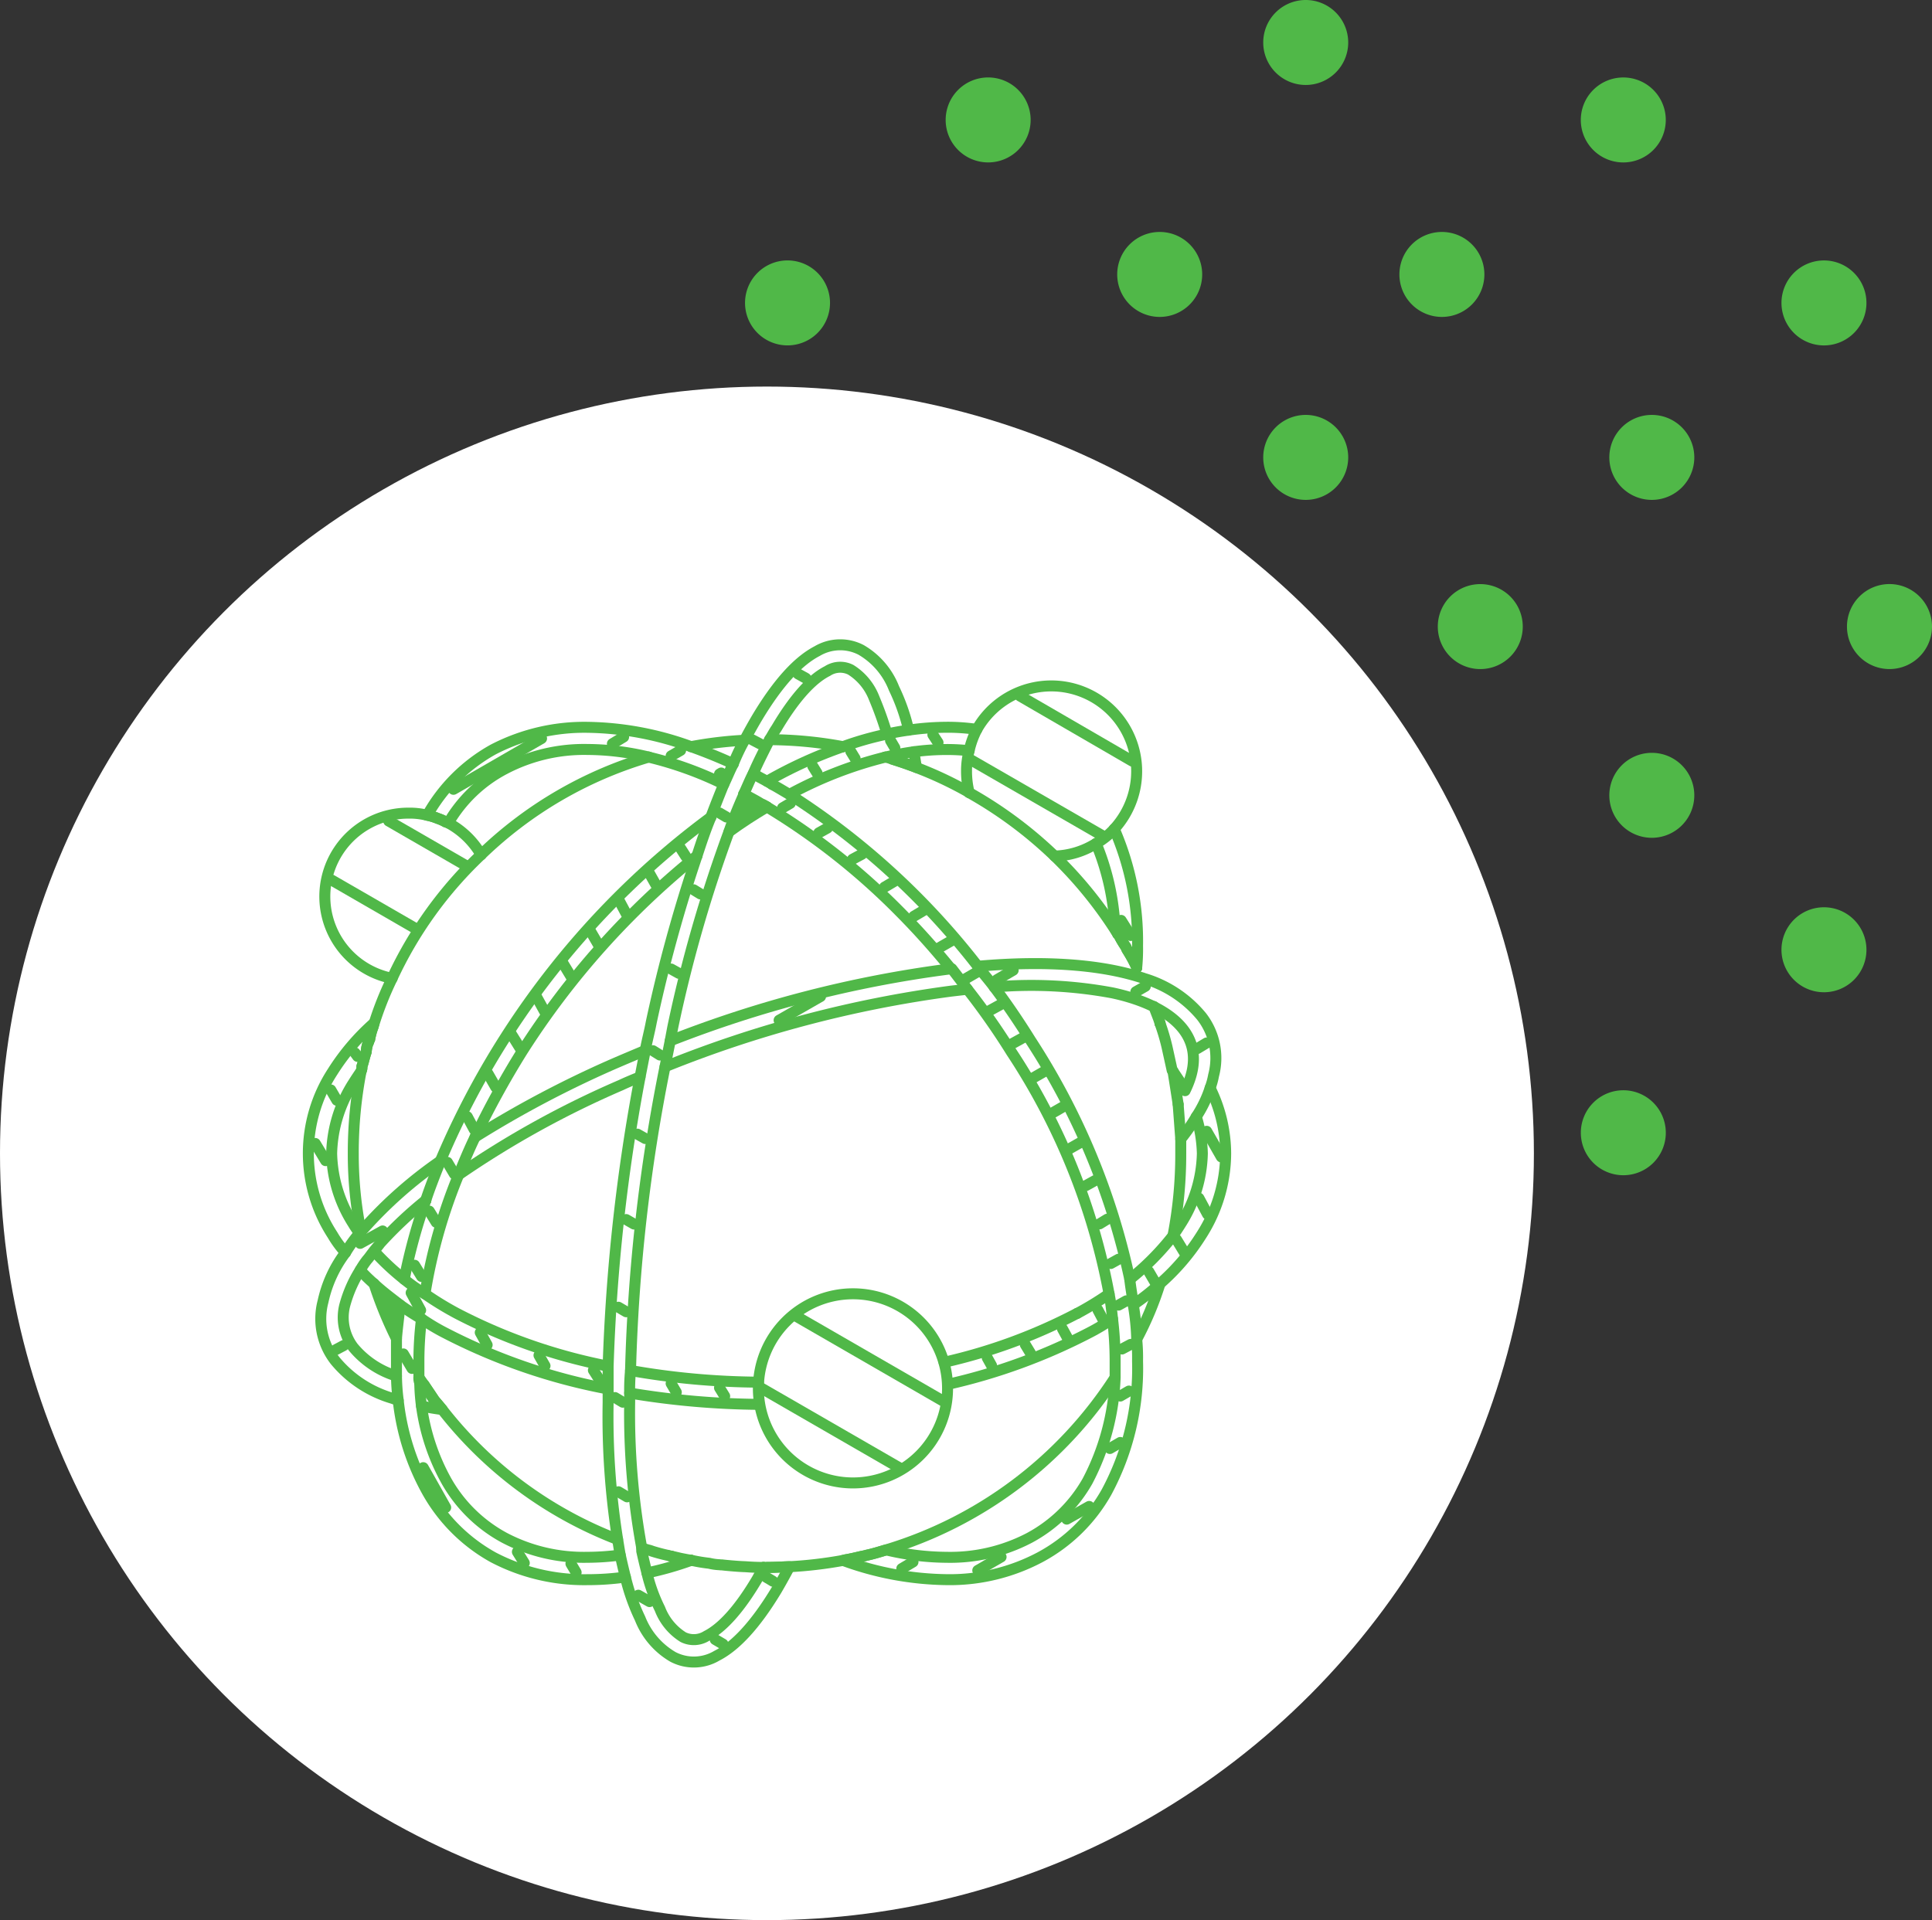 <svg id="Global-Leaders" xmlns="http://www.w3.org/2000/svg" xmlns:xlink="http://www.w3.org/1999/xlink" width="193.566" height="192.417" viewBox="0 0 193.566 192.417">
  <rect x="0" y="0" width="193.566" height="192.417" fill="#333333" stroke="none"/>
  <defs>
    <clipPath id="clip-path">
      <rect id="Rectangle_1162" data-name="Rectangle 1162" width="93.238" height="103.273" fill="none" stroke="#50b848" stroke-width="1.1"/>
    </clipPath>
  </defs>
  <g id="Group_3896" data-name="Group 3896">
    <circle id="Ellipse_20" data-name="Ellipse 20" cx="76.84" cy="76.84" r="76.84" transform="translate(0 38.738)" fill="#fff"/>
    <g id="Group_3888" data-name="Group 3888" transform="translate(74.644)">
      <path id="Path_4689" data-name="Path 4689" d="M14.622,7.993a4.257,4.257,0,1,0,6.021,0,4.255,4.255,0,0,0-6.021,0" transform="translate(-13.375 19.352)" fill="#50b848"/>
      <path id="Path_4673" data-name="Path 4673" d="M49.177,16.374a4.259,4.259,0,1,0,0,6.021,4.258,4.258,0,0,0,0-6.021" transform="translate(68.497 43.404)" fill="#50b848"/>
      <path id="Path_4674" data-name="Path 4674" d="M32.56,16.376a4.257,4.257,0,1,0,6.021,0,4.255,4.255,0,0,0-6.021,0" transform="translate(38.094 43.406)" fill="#50b848"/>
      <path id="Path_4676" data-name="Path 4676" d="M36.264,29.485a4.257,4.257,0,1,0,6.021,0,4.255,4.255,0,0,0-6.021,0" transform="translate(48.721 81.019)" fill="#50b848"/>
      <path id="Path_4679" data-name="Path 4679" d="M41.459,24.746a4.257,4.257,0,1,0,6.021,0,4.255,4.255,0,0,0-6.021,0" transform="translate(63.628 67.421)" fill="#50b848"/>
      <path id="Path_4683" data-name="Path 4683" d="M37,20.746a4.257,4.257,0,1,0,6.021,0,4.255,4.255,0,0,0-6.021,0" transform="translate(50.84 55.944)" fill="#50b848"/>
      <path id="Path_4685" data-name="Path 4685" d="M28.04,1.248a4.257,4.257,0,1,0,6.021,0,4.255,4.255,0,0,0-6.021,0" transform="translate(25.125 0)" fill="#50b848"/>
      <path id="Path_4686" data-name="Path 4686" d="M19.817,3.254a4.257,4.257,0,1,0,6.021,0,4.255,4.255,0,0,0-6.021,0" transform="translate(1.531 5.755)" fill="#50b848"/>
      <path id="Path_4687" data-name="Path 4687" d="M42.284,9.275a4.257,4.257,0,1,0-6.021,0,4.255,4.255,0,0,0,6.021,0" transform="translate(48.719 5.755)" fill="#50b848"/>
      <path id="Path_4688" data-name="Path 4688" d="M47.48,14.014a4.257,4.257,0,1,0-6.021,0,4.255,4.255,0,0,0,6.021,0" transform="translate(63.628 19.352)" fill="#50b848"/>
      <path id="Path_4690" data-name="Path 4690" d="M30.28,13.276a4.257,4.257,0,1,0-6.021,0,4.255,4.255,0,0,0,6.021,0" transform="translate(14.276 17.235)" fill="#50b848"/>
      <path id="Path_4691" data-name="Path 4691" d="M37.587,13.276a4.257,4.257,0,1,0-6.021,0,4.255,4.255,0,0,0,6.021,0" transform="translate(35.242 17.235)" fill="#50b848"/>
      <path id="Path_4692" data-name="Path 4692" d="M37,11.994a4.257,4.257,0,1,0,6.021,0,4.255,4.255,0,0,0-6.021,0" transform="translate(50.84 30.833)" fill="#50b848"/>
      <path id="Path_4694" data-name="Path 4694" d="M28.04,11.994a4.257,4.257,0,1,0,6.021,0,4.255,4.255,0,0,0-6.021,0" transform="translate(25.125 30.833)" fill="#50b848"/>
    </g>
  </g>
  <g id="Group_5029" data-name="Group 5029" transform="translate(30.227 63.948)">
    <g id="Group_4865" data-name="Group 4865" transform="translate(0 0)" clip-path="url(#clip-path)">
      <path id="Path_21885" data-name="Path 21885" d="M32.125,15.185c1.213-.884,2.509-1.731,3.807-2.492" transform="translate(10.686 4.223)" fill="none" stroke="#50b848" stroke-linecap="round" stroke-linejoin="round" stroke-width="1.1"/>
      <path id="Path_21886" data-name="Path 21886" d="M8.484,29.715A8.356,8.356,0,0,1,10.13,13.16a7.1,7.1,0,0,1,1.816.2,5.589,5.589,0,0,1,1.125.337,3.838,3.838,0,0,1,.778.348,1.012,1.012,0,0,1,.261.1A8.378,8.378,0,0,1,17.4,17.333" transform="translate(0.577 4.378)" fill="none" stroke="#50b848" stroke-linecap="round" stroke-linejoin="round" stroke-width="1.1"/>
      <path id="Path_21887" data-name="Path 21887" d="M25.566,68.41c.173.079.433.139.606.2a2.55,2.55,0,0,1,.432.129c.52.165,1.039.3,1.558.416.087,0,.087.016.087.016a.563.563,0,0,0,.26.061" transform="translate(8.504 22.757)" fill="none" stroke="#50b848" stroke-linecap="round" stroke-linejoin="round" stroke-width="1.1"/>
      <path id="Path_21888" data-name="Path 21888" d="M27.774,69.027c.346.077.693.164.953.225.345.06.692.147,1.038.189" transform="translate(9.239 22.962)" fill="none" stroke="#50b848" stroke-linecap="round" stroke-linejoin="round" stroke-width="1.1"/>
      <line id="Line_237" data-name="Line 237" y2="0.019" transform="translate(39.004 92.403)" fill="none" stroke="#50b848" stroke-linecap="round" stroke-linejoin="round" stroke-width="1.1"/>
      <path id="Path_21889" data-name="Path 21889" d="M29.268,69.352c.087,0,.087.017.172.017a16.573,16.573,0,0,0,1.644.268,5.489,5.489,0,0,0,1.039.148,1.99,1.99,0,0,0,.26.016c.345.044.606.06.865.087.433.036.951.079,1.471.095.605.045,1.211.071,1.818.071" transform="translate(9.736 23.07)" fill="none" stroke="#50b848" stroke-linecap="round" stroke-linejoin="round" stroke-width="1.1"/>
      <path id="Path_21890" data-name="Path 21890" d="M34.723,74.628h.345c.692,0,1.385-.043,2.164-.071h.085a42.036,42.036,0,0,0,5.367-.63c.087-.019.172-.044.26-.061.518-.087.952-.191,1.47-.312.173-.043.433-.079.606-.139.692-.147,1.3-.337,1.991-.544A41.554,41.554,0,0,0,69.943,55.6" transform="translate(11.55 18.495)" fill="none" stroke="#50b848" stroke-linecap="round" stroke-linejoin="round" stroke-width="1.1"/>
      <path id="Path_21891" data-name="Path 21891" d="M64.529,28.966a21.509,21.509,0,0,1,.693,2.328c.172.78.345,1.558.52,2.363,0,.043.085.06.085.1.173,1.073.347,2.182.52,3.314" transform="translate(21.465 9.636)" fill="none" stroke="#50b848" stroke-linecap="round" stroke-linejoin="round" stroke-width="1.1"/>
      <path id="Path_21892" data-name="Path 21892" d="M66.023,35.064c.087,1.134.172,2.3.26,3.478V39.98a42.989,42.989,0,0,1-.78,8.248" transform="translate(21.789 11.664)" fill="none" stroke="#50b848" stroke-linecap="round" stroke-linejoin="round" stroke-width="1.1"/>
      <path id="Path_21893" data-name="Path 21893" d="M66.967,29.165v-.044a13.894,13.894,0,0,0-.865-1.608c0-.061-.087-.1-.087-.156-.087-.1-.087-.225-.173-.338a9.5,9.5,0,0,1-.692-1.185c-.088-.027-.088-.043-.088-.069a41.58,41.58,0,0,0-6.317-7.789,42.064,42.064,0,0,0-8.568-6.359" transform="translate(16.691 3.864)" fill="none" stroke="#50b848" stroke-linecap="round" stroke-linejoin="round" stroke-width="1.1"/>
      <path id="Path_21894" data-name="Path 21894" d="M52.273,12.485a37.92,37.92,0,0,0-5.279-2.492c-.26-.121-.606-.225-.866-.329-.518-.189-1.037-.346-1.558-.518a4.224,4.224,0,0,0-.692-.2" transform="translate(14.596 2.976)" fill="none" stroke="#50b848" stroke-linecap="round" stroke-linejoin="round" stroke-width="1.1"/>
      <path id="Path_21895" data-name="Path 21895" d="M4.657,56.551a39.449,39.449,0,0,1-.78-7.884,42.825,42.825,0,0,1,.78-8.229,1,1,0,0,0,.087-.494c.173-.493.259-.985.432-1.463a3.054,3.054,0,0,1,.173-.856c.087-.129.087-.269.173-.4a6.61,6.61,0,0,1,.346-1.271,32.869,32.869,0,0,1,1.9-4.837,40.34,40.34,0,0,1,8.914-12.384A40.637,40.637,0,0,1,33.474,8.945" transform="translate(1.29 2.976)" fill="none" stroke="#50b848" stroke-linecap="round" stroke-linejoin="round" stroke-width="1.1"/>
      <path id="Path_21896" data-name="Path 21896" d="M8.812,55.6c.173.243.346.493.52.736.345.52.693,1.029,1.038,1.55.261.3.52.614.78.925A40.825,40.825,0,0,0,28.716,71.826" transform="translate(2.931 18.495)" fill="none" stroke="#50b848" stroke-linecap="round" stroke-linejoin="round" stroke-width="1.1"/>
      <path id="Path_21897" data-name="Path 21897" d="M8.878,56a1.381,1.381,0,0,0,.26.079c.085.043.085.079.173.121.345.52.692,1.029,1.037,1.55.261.3.521.614.78.925-.78-.1-1.385-.207-2.076-.354" transform="translate(2.953 18.628)" fill="none" stroke="#50b848" stroke-linecap="round" stroke-linejoin="round" stroke-width="1.1"/>
      <path id="Path_21898" data-name="Path 21898" d="M13.034,39.684a106.551,106.551,0,0,1,13.673-7.243c1.125-.492,2.251-.961,3.376-1.435" transform="translate(4.336 10.314)" fill="none" stroke="#50b848" stroke-linecap="round" stroke-linejoin="round" stroke-width="1.1"/>
      <path id="Path_21899" data-name="Path 21899" d="M13.427,39.292v.027a42.815,42.815,0,0,0-7.7,6.8c-.173.113-.173.235-.259.338-.088.035-.088.077-.173.121a14.709,14.709,0,0,0-1.385,1.93,12.421,12.421,0,0,0-2.249,4.88,6.82,6.82,0,0,0,1.21,5.945A11.688,11.688,0,0,0,8.58,63.1c.173.061.433.148.606.208" transform="translate(0.48 13.071)" fill="none" stroke="#50b848" stroke-linecap="round" stroke-linejoin="round" stroke-width="1.1"/>
      <path id="Path_21900" data-name="Path 21900" d="M11.8,42.8a94.722,94.722,0,0,1,16.27-8.991c.606-.287,1.3-.572,1.9-.813" transform="translate(3.925 10.978)" fill="none" stroke="#50b848" stroke-linecap="round" stroke-linejoin="round" stroke-width="1.1"/>
      <path id="Path_21901" data-name="Path 21901" d="M11.394,42.272A40.452,40.452,0,0,0,6.809,46.59c-.173.252-.433.52-.606.772-.259.285-.432.589-.692.874a8.26,8.26,0,0,0-.693,1.037A12.787,12.787,0,0,0,3.26,52.848,4.937,4.937,0,0,0,4.125,57a9.074,9.074,0,0,0,4.328,2.881" transform="translate(1.04 14.062)" fill="none" stroke="#50b848" stroke-linecap="round" stroke-linejoin="round" stroke-width="1.1"/>
      <path id="Path_21902" data-name="Path 21902" d="M27.32,34.164a117.991,117.991,0,0,1,28.645-7.572c.518-.061,1.125-.129,1.643-.191" transform="translate(9.088 8.783)" fill="none" stroke="#50b848" stroke-linecap="round" stroke-linejoin="round" stroke-width="1.1"/>
      <path id="Path_21903" data-name="Path 21903" d="M55.836,24.863c-.088.017-.173.017-.26.035a117.715,117.715,0,0,0-27.867,7.183" transform="translate(9.217 8.271)" fill="none" stroke="#50b848" stroke-linecap="round" stroke-linejoin="round" stroke-width="1.1"/>
      <path id="Path_21904" data-name="Path 21904" d="M50.828,24.741c6.923-.614,12.462-.147,16.442,1.151.087.016.173.061.26.085a11.837,11.837,0,0,1,5.712,3.783,6.775,6.775,0,0,1,1.211,5.928,7.271,7.271,0,0,1-.346,1.254,11.879,11.879,0,0,1-1.385,2.873,18.577,18.577,0,0,1-1.558,2.249" transform="translate(16.907 8.141)" fill="none" stroke="#50b848" stroke-linecap="round" stroke-linejoin="round" stroke-width="1.1"/>
      <path id="Path_21905" data-name="Path 21905" d="M71.187,36.658c2.964-6.006-2.507-8.79-7.3-9.806a44.477,44.477,0,0,0-11.83-.588" transform="translate(17.318 8.693)" fill="none" stroke="#50b848" stroke-linecap="round" stroke-linejoin="round" stroke-width="1.1"/>
      <path id="Path_21906" data-name="Path 21906" d="M46.562,8.543c.085.51.173,1.03.26,1.583-.26-.12-.606-.225-.866-.328-.518-.191-1.038-.346-1.558-.518V8.933" transform="translate(14.769 2.842)" fill="none" stroke="#50b848" stroke-linecap="round" stroke-linejoin="round" stroke-width="1.1"/>
      <path id="Path_21907" data-name="Path 21907" d="M54.11,6.913A20.373,20.373,0,0,0,51.082,6.7a27.9,27.9,0,0,0-3.807.287c-.693.1-1.471.225-2.164.4A31.329,31.329,0,0,0,40.7,8.644" transform="translate(13.537 2.231)" fill="none" stroke="#50b848" stroke-linecap="round" stroke-linejoin="round" stroke-width="1.1"/>
      <path id="Path_21908" data-name="Path 21908" d="M61.088,14.349a28.174,28.174,0,0,1,2.336,11.726,18.566,18.566,0,0,1-.087,2.18" transform="translate(20.32 4.774)" fill="none" stroke="#50b848" stroke-linecap="round" stroke-linejoin="round" stroke-width="1.1"/>
      <path id="Path_21909" data-name="Path 21909" d="M30.057,77.416a27.779,27.779,0,0,1-3.807.26,19.637,19.637,0,0,1-9.434-2.24A17.027,17.027,0,0,1,10.24,68.91,24.092,24.092,0,0,1,7.3,59.7a21.662,21.662,0,0,1-.175-2.432V53.522c.087-1.125.26-2.259.348-3.392" transform="translate(2.37 16.676)" fill="none" stroke="#50b848" stroke-linecap="round" stroke-linejoin="round" stroke-width="1.1"/>
      <path id="Path_21910" data-name="Path 21910" d="M9.331,51.837c.433-1.315.953-2.613,1.473-3.929v-.025A83,83,0,0,1,37.889,13.466" transform="translate(3.104 4.48)" fill="none" stroke="#50b848" stroke-linecap="round" stroke-linejoin="round" stroke-width="1.1"/>
      <path id="Path_21911" data-name="Path 21911" d="M52.273,8.495a20.671,20.671,0,0,0-2.25-.12,24.8,24.8,0,0,0-3.289.224c-.692.105-1.471.227-2.164.39-.259.043-.432.088-.692.147" transform="translate(14.596 2.786)" fill="none" stroke="#50b848" stroke-linecap="round" stroke-linejoin="round" stroke-width="1.1"/>
      <path id="Path_21912" data-name="Path 21912" d="M59.725,15.439a25.1,25.1,0,0,1,1.9,8.586c.088.164.173.3.26.468,0,.027,0,.041.087.069a9.708,9.708,0,0,0,.693,1.185c.085.112.085.233.173.337,0,.06.085.1.085.156a14.02,14.02,0,0,1,.866,1.608v.045" transform="translate(19.867 5.136)" fill="none" stroke="#50b848" stroke-linecap="round" stroke-linejoin="round" stroke-width="1.1"/>
      <path id="Path_21913" data-name="Path 21913" d="M28.976,73.39a25.6,25.6,0,0,1-3.289.225,17.085,17.085,0,0,1-8.308-1.956,14.659,14.659,0,0,1-5.8-5.676,21.267,21.267,0,0,1-2.509-7.529,19.873,19.873,0,0,1-.173-2.32,1.18,1.18,0,0,1-.087-.536" transform="translate(2.931 18.495)" fill="none" stroke="#50b848" stroke-linecap="round" stroke-linejoin="round" stroke-width="1.1"/>
      <path id="Path_21914" data-name="Path 21914" d="M8.812,57.041V55.423a35.482,35.482,0,0,1,.261-4.242" transform="translate(2.931 17.025)" fill="none" stroke="#50b848" stroke-linecap="round" stroke-linejoin="round" stroke-width="1.1"/>
      <path id="Path_21915" data-name="Path 21915" d="M9.267,60.269a53.432,53.432,0,0,1,3.374-11.934c.521-1.27,1.039-2.527,1.646-3.781a89.14,89.14,0,0,1,4.672-8.517,80.926,80.926,0,0,1,17.567-19.67" transform="translate(3.083 5.445)" fill="none" stroke="#50b848" stroke-linecap="round" stroke-linejoin="round" stroke-width="1.1"/>
      <path id="Path_21916" data-name="Path 21916" d="M50.243,14.292a8.864,8.864,0,0,1-.26-2.164,7.947,7.947,0,0,1,.26-2.035,8.777,8.777,0,0,1,.778-2.136,8.555,8.555,0,1,1,13.761,9.979,7.273,7.273,0,0,1-1.818,1.453,8.273,8.273,0,0,1-4.154,1.263" transform="translate(16.626 1.187)" fill="none" stroke="#50b848" stroke-linecap="round" stroke-linejoin="round" stroke-width="1.1"/>
      <path id="Path_21917" data-name="Path 21917" d="M40.1,10.365c-1.471-.674-2.856-1.227-4.24-1.722A31.281,31.281,0,0,0,25.473,6.706,19.829,19.829,0,0,0,16.039,8.93a17.055,17.055,0,0,0-6.578,6.542" transform="translate(3.147 2.231)" fill="none" stroke="#50b848" stroke-linecap="round" stroke-linejoin="round" stroke-width="1.1"/>
      <path id="Path_21918" data-name="Path 21918" d="M9.4,14.95a5.588,5.588,0,0,1,1.125.338,4.921,4.921,0,0,1,.778.346,1.062,1.062,0,0,1,.261.1,14.089,14.089,0,0,1,5.624-5.392,17.091,17.091,0,0,1,8.309-1.971,26.451,26.451,0,0,1,6.143.761" transform="translate(3.126 2.786)" fill="none" stroke="#50b848" stroke-linecap="round" stroke-linejoin="round" stroke-width="1.1"/>
      <path id="Path_21919" data-name="Path 21919" d="M33.944,10.193c.433.251.865.493,1.385.761l.52.312" transform="translate(11.291 3.391)" fill="none" stroke="#50b848" stroke-linecap="round" stroke-linejoin="round" stroke-width="1.1"/>
      <path id="Path_21920" data-name="Path 21920" d="M53.416,28.911c-1.646-2.016-3.374-3.957-5.193-5.781A68.125,68.125,0,0,0,34.982,12.694" transform="translate(11.636 4.223)" fill="none" stroke="#50b848" stroke-linecap="round" stroke-linejoin="round" stroke-width="1.1"/>
      <path id="Path_21921" data-name="Path 21921" d="M35.565,13.011a2.846,2.846,0,0,0-.605-.33c-.52-.328-1.125-.63-1.644-.925,0-.017-.087-.017-.087-.017" transform="translate(11.053 3.905)" fill="none" stroke="#50b848" stroke-linecap="round" stroke-linejoin="round" stroke-width="1.1"/>
      <path id="Path_21922" data-name="Path 21922" d="M28.888,57.645c-.173-.036-.433-.1-.606-.14A55.959,55.959,0,0,1,13.742,52.34a31.64,31.64,0,0,1-3.2-1.956,17.842,17.842,0,0,1-2.076-1.462,25.153,25.153,0,0,1-3.029-2.831" transform="translate(1.808 15.332)" fill="none" stroke="#50b848" stroke-linecap="round" stroke-linejoin="round" stroke-width="1.1"/>
      <path id="Path_21923" data-name="Path 21923" d="M29.234,59.433A59.365,59.365,0,0,1,12.878,53.8a20.693,20.693,0,0,1-2.336-1.4c-.78-.449-1.471-.909-2.164-1.4-.865-.676-1.818-1.377-2.6-2.12A14.66,14.66,0,0,1,4.4,47.525" transform="translate(1.462 15.809)" fill="none" stroke="#50b848" stroke-linecap="round" stroke-linejoin="round" stroke-width="1.1"/>
      <path id="Path_21924" data-name="Path 21924" d="M5.607,50.019c-.175-.311-.434-.64-.608-.95a13.638,13.638,0,0,1-2.163-7.055A13.644,13.644,0,0,1,5,34.961c.26-.416.52-.806.78-1.178a.992.992,0,0,0,.087-.492c.173-.494.259-.987.432-1.463a3.072,3.072,0,0,1,.173-.857c.087-.129.087-.269.173-.4a6.6,6.6,0,0,1,.348-1.27c0-.121.085-.228.085-.356a22.545,22.545,0,0,0-4.153,4.881,15,15,0,0,0,0,16.354,10.243,10.243,0,0,0,1.3,1.767" transform="translate(0.166 9.63)" fill="none" stroke="#50b848" stroke-linecap="round" stroke-linejoin="round" stroke-width="1.1"/>
      <path id="Path_21925" data-name="Path 21925" d="M62.516,55.552a22.274,22.274,0,0,0,2.683-2.12,22,22,0,0,0,4.154-4.873,15.275,15.275,0,0,0,2.424-8.168,14.928,14.928,0,0,0-1.558-6.561" transform="translate(20.795 11.254)" fill="none" stroke="#50b848" stroke-linecap="round" stroke-linejoin="round" stroke-width="1.1"/>
      <path id="Path_21926" data-name="Path 21926" d="M62.257,52.282a26.233,26.233,0,0,0,4.326-4.362c.261-.389.521-.778.78-1.194a13.622,13.622,0,0,0,2.164-7.052,13.619,13.619,0,0,0-.606-3.687" transform="translate(20.709 11.971)" fill="none" stroke="#50b848" stroke-linecap="round" stroke-linejoin="round" stroke-width="1.1"/>
      <path id="Path_21927" data-name="Path 21927" d="M66.283,33.732c-.26-.389-.518-.78-.78-1.167" transform="translate(21.789 10.833)" fill="none" stroke="#50b848" stroke-linecap="round" stroke-linejoin="round" stroke-width="1.1"/>
      <path id="Path_21928" data-name="Path 21928" d="M48.555,57.759a58.6,58.6,0,0,0,14.193-5.175,20.817,20.817,0,0,0,2.336-1.4" transform="translate(16.151 17.025)" fill="none" stroke="#50b848" stroke-linecap="round" stroke-linejoin="round" stroke-width="1.1"/>
      <path id="Path_21929" data-name="Path 21929" d="M43.765,68.257a9.477,9.477,0,1,0-9.432-9.476A9.483,9.483,0,0,0,43.765,68.257Z" transform="translate(11.421 16.401)" fill="none" stroke="#50b848" stroke-linecap="round" stroke-linejoin="round" stroke-width="1.1"/>
      <path id="Path_21930" data-name="Path 21930" d="M6.669,50.234c.088.06.173.129.173.191v.311a1.219,1.219,0,0,1-.173-.5" transform="translate(2.218 16.71)" fill="#0077be" stroke="#50b848" stroke-width="1.1" fill-rule="evenodd"/>
      <path id="Path_21931" data-name="Path 21931" d="M6.669,50.234c.088.06.173.129.173.191v.311A1.219,1.219,0,0,1,6.669,50.234Z" transform="translate(2.218 16.71)" fill="none" stroke="#50b848" stroke-linecap="round" stroke-linejoin="round" stroke-width="1.1"/>
      <path id="Path_21932" data-name="Path 21932" d="M6.669,50.214c.088.069.173.139.26.208,0,.1-.087.208-.087.329a1.209,1.209,0,0,0-.173-.537" transform="translate(2.218 16.704)" fill="#0077be" stroke="#50b848" stroke-width="1.1" fill-rule="evenodd"/>
      <path id="Path_21933" data-name="Path 21933" d="M6.669,50.214c.088.069.173.139.26.208,0,.1-.087.208-.087.329A1.209,1.209,0,0,0,6.669,50.214Z" transform="translate(2.218 16.704)" fill="none" stroke="#50b848" stroke-linecap="round" stroke-miterlimit="22.926" stroke-width="1.1"/>
      <path id="Path_21934" data-name="Path 21934" d="M64.075,27.7c.172.537.433,1.089.605,1.662" transform="translate(21.314 9.215)" fill="none" stroke="#50b848" stroke-linecap="round" stroke-linejoin="round" stroke-width="1.1"/>
      <line id="Line_238" data-name="Line 238" y2="0.025" transform="translate(85.994 38.577)" fill="none" stroke="#50b848" stroke-linecap="round" stroke-linejoin="round" stroke-width="1.1"/>
      <path id="Path_21935" data-name="Path 21935" d="M65.112,48.539a32.162,32.162,0,0,1-2.336,5.573" transform="translate(20.882 16.147)" fill="none" stroke="#50b848" stroke-linecap="round" stroke-linejoin="round" stroke-width="1.1"/>
      <path id="Path_21936" data-name="Path 21936" d="M7.685,54.051a39.732,39.732,0,0,1-2.249-5.512" transform="translate(1.808 16.147)" fill="none" stroke="#50b848" stroke-linecap="round" stroke-linejoin="round" stroke-width="1.1"/>
      <path id="Path_21937" data-name="Path 21937" d="M34.633,7.679a40.092,40.092,0,0,0-5.365.641" transform="translate(9.736 2.555)" fill="none" stroke="#50b848" stroke-linecap="round" stroke-linejoin="round" stroke-width="1.1"/>
      <path id="Path_21938" data-name="Path 21938" d="M42.534,8.336a40.655,40.655,0,0,0-7.357-.7" transform="translate(11.701 2.54)" fill="none" stroke="#50b848" stroke-linecap="round" stroke-linejoin="round" stroke-width="1.1"/>
      <line id="Line_239" data-name="Line 239" y2="0.017" transform="translate(12.435 56.317)" fill="none" stroke="#50b848" stroke-linecap="round" stroke-linejoin="round" stroke-width="1.1"/>
      <path id="Path_21939" data-name="Path 21939" d="M30.37,69.352a32.675,32.675,0,0,1-4.414,1.254" transform="translate(8.634 23.07)" fill="none" stroke="#50b848" stroke-linecap="round" stroke-linejoin="round" stroke-width="1.1"/>
      <path id="Path_21940" data-name="Path 21940" d="M42.6,8.161a45.165,45.165,0,0,0-7.616,3.47" transform="translate(11.636 2.715)" fill="none" stroke="#50b848" stroke-linecap="round" stroke-linejoin="round" stroke-width="1.1"/>
      <path id="Path_21941" data-name="Path 21941" d="M7.709,50.191a55.861,55.861,0,0,1,2.162-7.919" transform="translate(2.564 14.062)" fill="none" stroke="#50b848" stroke-linecap="round" stroke-linejoin="round" stroke-width="1.1"/>
      <path id="Path_21942" data-name="Path 21942" d="M46.277,8.946a40.5,40.5,0,0,0-9.607,3.738" transform="translate(12.198 2.976)" fill="none" stroke="#50b848" stroke-linecap="round" stroke-linejoin="round" stroke-width="1.1"/>
      <path id="Path_21943" data-name="Path 21943" d="M26.086,8.946a36.25,36.25,0,0,1,7.529,2.716" transform="translate(8.677 2.976)" fill="none" stroke="#50b848" stroke-linecap="round" stroke-linejoin="round" stroke-width="1.1"/>
      <path id="Path_21944" data-name="Path 21944" d="M48.295,55.676a54.378,54.378,0,0,0,13.326-4.9" transform="translate(16.065 16.892)" fill="none" stroke="#50b848" stroke-linecap="round" stroke-linejoin="round" stroke-width="1.1"/>
      <path id="Path_21945" data-name="Path 21945" d="M58.3,51.268a31.636,31.636,0,0,0,3.2-1.956" transform="translate(19.392 16.404)" fill="none" stroke="#50b848" stroke-linecap="round" stroke-linejoin="round" stroke-width="1.1"/>
      <path id="Path_21946" data-name="Path 21946" d="M37.638,57.9a82.326,82.326,0,0,1-12.981-1.134" transform="translate(8.202 18.884)" fill="none" stroke="#50b848" stroke-linecap="round" stroke-linejoin="round" stroke-width="1.1"/>
      <path id="Path_21947" data-name="Path 21947" d="M37.53,56.239a76.536,76.536,0,0,1-12.808-1.167" transform="translate(8.224 18.32)" fill="none" stroke="#50b848" stroke-linecap="round" stroke-linejoin="round" stroke-width="1.1"/>
      <path id="Path_21948" data-name="Path 21948" d="M53.15,9.054a19.873,19.873,0,0,0-1.471-4.188A7.7,7.7,0,0,0,48.39,1.015a4.54,4.54,0,0,0-4.414.121c-1.9.986-3.894,3.15-5.97,6.6-.433.728-.866,1.506-1.3,2.328a19.792,19.792,0,0,0-1.125,2.363c-.346.657-.606,1.342-.952,2.042-.432,1.047-.865,2.156-1.3,3.306-.52,1.238-.953,2.536-1.386,3.867A150.567,150.567,0,0,0,27.36,38.331c-.172.926-.43,1.87-.6,2.821-.175.884-.348,1.764-.521,2.657a187.783,187.783,0,0,0-3.2,29v3.582a78.639,78.639,0,0,0,.952,13.761c.087.536.173,1.073.261,1.565.172.78.345,1.523.518,2.207a20.535,20.535,0,0,0,1.47,4.155,7.715,7.715,0,0,0,3.289,3.842,4.516,4.516,0,0,0,4.414-.121c1.9-.97,3.9-3.15,5.972-6.586.432-.736.865-1.523,1.3-2.328h-.087c-.78.028-1.471.071-2.163.071" transform="translate(7.662 0.167)" fill="none" stroke="#50b848" stroke-linecap="round" stroke-linejoin="round" stroke-width="1.1"/>
      <path id="Path_21949" data-name="Path 21949" d="M38.071,92.394c-.173.389-.433.761-.606,1.107-1.816,3.09-3.547,4.976-5.105,5.764a2.4,2.4,0,0,1-2.337.121,5.768,5.768,0,0,1-2.337-2.84,16.517,16.517,0,0,1-1.3-3.6c-.173-.684-.346-1.4-.52-2.182v-.328A74.868,74.868,0,0,1,24.657,75.83v-.908a19.952,19.952,0,0,1,.087-2.26A177.168,177.168,0,0,1,28.2,42.218l.52-2.6c.087-.45.173-.926.26-1.377a139.369,139.369,0,0,1,5.625-19.566c.433-1.271.952-2.511,1.471-3.687v-.077c.345-.718.606-1.4.953-2.059.518-1.213,1.125-2.363,1.643-3.41.26-.4.432-.762.693-1.134,1.818-3.072,3.547-4.957,5.105-5.737a2.329,2.329,0,0,1,2.336-.131,5.821,5.821,0,0,1,2.337,2.821,36.04,36.04,0,0,1,1.3,3.626" transform="translate(8.202 0.729)" fill="none" stroke="#50b848" stroke-linecap="round" stroke-linejoin="round" stroke-width="1.1"/>
      <path id="Path_21950" data-name="Path 21950" d="M35.373,11c.605.328,1.125.658,1.73,1A74.783,74.783,0,0,1,55.969,29.223c.518.7,1.125,1.377,1.644,2.076,1.3,1.731,2.509,3.524,3.635,5.331A70.8,70.8,0,0,1,71.2,60.594c.087.849.26,1.714.345,2.553a23.446,23.446,0,0,1,.348,3.453,18.873,18.873,0,0,1,.085,2.191,26.131,26.131,0,0,1-3.114,13.136A16.654,16.654,0,0,1,62.2,88.451a19.29,19.29,0,0,1-9.346,2.24,31.211,31.211,0,0,1-10.384-1.928c.085-.019.172-.044.26-.061.518-.085.95-.191,1.47-.312.173-.043.432-.079.605-.137.693-.148,1.3-.339,1.991-.545a26.586,26.586,0,0,0,6.058.744,17.081,17.081,0,0,0,8.308-1.956,14.662,14.662,0,0,0,5.8-5.677,24.181,24.181,0,0,0,2.769-10.384V68.791a35.2,35.2,0,0,0-.26-4.242c-.085-.824-.173-1.644-.347-2.492a65.684,65.684,0,0,0-9.779-24.231,70.348,70.348,0,0,0-4.412-6.3c-.52-.7-1.039-1.375-1.558-2.05" transform="translate(11.766 3.659)" fill="none" stroke="#50b848" stroke-linecap="round" stroke-linejoin="round" stroke-width="1.1"/>
      <line id="Line_240" data-name="Line 240" x1="8.396" y1="4.847" transform="translate(3.002 24.245)" fill="none" stroke="#50b848" stroke-linecap="round" stroke-miterlimit="10" stroke-width="1.1"/>
      <line id="Line_241" data-name="Line 241" x1="7.616" y1="4.395" transform="translate(8.714 18.326)" fill="none" stroke="#50b848" stroke-linecap="round" stroke-miterlimit="10" stroke-width="1.1"/>
      <line id="Line_242" data-name="Line 242" x1="0.172" y2="0.104" transform="translate(41.86 13.514)" fill="none" stroke="#50b848" stroke-linecap="round" stroke-miterlimit="10" stroke-width="1.1"/>
      <line id="Line_243" data-name="Line 243" x1="0.953" y2="0.553" transform="translate(37.012 11.247)" fill="none" stroke="#50b848" stroke-linecap="round" stroke-miterlimit="10" stroke-width="1.1"/>
      <line id="Line_244" data-name="Line 244" x1="1.125" y2="0.676" transform="translate(31.128 9.906)" fill="none" stroke="#50b848" stroke-linecap="round" stroke-miterlimit="10" stroke-width="1.1"/>
      <line id="Line_245" data-name="Line 245" x1="8.827" y2="5.097" transform="translate(15.205 10.053)" fill="none" stroke="#50b848" stroke-linecap="round" stroke-miterlimit="10" stroke-width="1.1"/>
      <line id="Line_246" data-name="Line 246" x1="0.778" y1="0.458" transform="translate(41.427 100.348)" fill="none" stroke="#50b848" stroke-linecap="round" stroke-miterlimit="10" stroke-width="1.1"/>
      <line id="Line_247" data-name="Line 247" x1="1.125" y1="0.641" transform="translate(33.725 95.909)" fill="none" stroke="#50b848" stroke-linecap="round" stroke-miterlimit="10" stroke-width="1.1"/>
      <line id="Line_248" data-name="Line 248" x1="0.692" y1="0.414" transform="translate(46.533 94.101)" fill="none" stroke="#50b848" stroke-linecap="round" stroke-miterlimit="10" stroke-width="1.1"/>
      <line id="Line_249" data-name="Line 249" x1="0.865" y1="0.509" transform="translate(31.735 85.543)" fill="none" stroke="#50b848" stroke-linecap="round" stroke-miterlimit="10" stroke-width="1.1"/>
      <line id="Line_250" data-name="Line 250" x1="0.78" y1="0.468" transform="translate(31.388 76.1)" fill="none" stroke="#50b848" stroke-linecap="round" stroke-miterlimit="10" stroke-width="1.1"/>
      <line id="Line_251" data-name="Line 251" x1="0.778" y1="0.457" transform="translate(31.734 67.049)" fill="none" stroke="#50b848" stroke-linecap="round" stroke-miterlimit="10" stroke-width="1.1"/>
      <line id="Line_252" data-name="Line 252" x1="0.78" y1="0.449" transform="translate(32.513 58.265)" fill="none" stroke="#50b848" stroke-linecap="round" stroke-miterlimit="10" stroke-width="1.1"/>
      <line id="Line_253" data-name="Line 253" x1="0.78" y1="0.441" transform="translate(33.638 49.705)" fill="none" stroke="#50b848" stroke-linecap="round" stroke-miterlimit="10" stroke-width="1.1"/>
      <line id="Line_254" data-name="Line 254" x1="0.692" y1="0.433" transform="translate(35.196 41.345)" fill="none" stroke="#50b848" stroke-linecap="round" stroke-miterlimit="10" stroke-width="1.1"/>
      <line id="Line_255" data-name="Line 255" x1="0.78" y1="0.433" transform="translate(37.012 33.158)" fill="none" stroke="#50b848" stroke-linecap="round" stroke-miterlimit="10" stroke-width="1.1"/>
      <line id="Line_256" data-name="Line 256" x1="0.692" y1="0.424" transform="translate(39.264 25.215)" fill="none" stroke="#50b848" stroke-linecap="round" stroke-miterlimit="10" stroke-width="1.1"/>
      <line id="Line_257" data-name="Line 257" x1="0.692" y1="0.406" transform="translate(41.86 17.521)" fill="none" stroke="#50b848" stroke-linecap="round" stroke-miterlimit="10" stroke-width="1.1"/>
      <line id="Line_258" data-name="Line 258" x1="0.778" y1="0.406" transform="translate(45.149 10.192)" fill="none" stroke="#50b848" stroke-linecap="round" stroke-miterlimit="10" stroke-width="1.1"/>
      <line id="Line_259" data-name="Line 259" x1="0.78" y1="0.433" transform="translate(49.734 3.587)" fill="none" stroke="#50b848" stroke-linecap="round" stroke-miterlimit="10" stroke-width="1.1"/>
      <line id="Line_260" data-name="Line 260" x1="0.433" y1="0.701" transform="translate(51.205 12.831)" fill="none" stroke="#50b848" stroke-linecap="round" stroke-miterlimit="10" stroke-width="1.1"/>
      <line id="Line_261" data-name="Line 261" x1="0.433" y1="0.709" transform="translate(55.013 11.352)" fill="none" stroke="#50b848" stroke-linecap="round" stroke-miterlimit="10" stroke-width="1.1"/>
      <line id="Line_262" data-name="Line 262" x1="0.433" y1="0.736" transform="translate(58.994 10.261)" fill="none" stroke="#50b848" stroke-linecap="round" stroke-miterlimit="10" stroke-width="1.1"/>
      <line id="Line_263" data-name="Line 263" x1="0.518" y1="0.788" transform="translate(63.236 9.68)" fill="none" stroke="#50b848" stroke-linecap="round" stroke-miterlimit="10" stroke-width="1.1"/>
      <line id="Line_264" data-name="Line 264" x1="13.328" y1="7.685" transform="translate(66.956 12.147)" fill="none" stroke="#50b848" stroke-linecap="round" stroke-miterlimit="10" stroke-width="1.1"/>
      <line id="Line_265" data-name="Line 265" x1="11.25" y1="6.525" transform="translate(71.975 5.804)" fill="none" stroke="#50b848" stroke-linecap="round" stroke-miterlimit="10" stroke-width="1.1"/>
      <line id="Line_266" data-name="Line 266" x1="0.953" y2="0.572" transform="translate(89.715 40.567)" fill="none" stroke="#50b848" stroke-linecap="round" stroke-miterlimit="10" stroke-width="1.1"/>
      <line id="Line_267" data-name="Line 267" x1="0.953" y2="0.546" transform="translate(83.571 34.89)" fill="none" stroke="#50b848" stroke-linecap="round" stroke-miterlimit="10" stroke-width="1.1"/>
      <line id="Line_268" data-name="Line 268" x1="1.644" y2="0.961" transform="translate(69.639 33.28)" fill="none" stroke="#50b848" stroke-linecap="round" stroke-miterlimit="10" stroke-width="1.1"/>
      <line id="Line_269" data-name="Line 269" x1="0.606" y1="1.038" transform="translate(84.869 63.474)" fill="none" stroke="#50b848" stroke-linecap="round" stroke-miterlimit="10" stroke-width="1.1"/>
      <line id="Line_270" data-name="Line 270" x1="0.778" y1="1.281" transform="translate(87.639 60.255)" fill="none" stroke="#50b848" stroke-linecap="round" stroke-miterlimit="10" stroke-width="1.1"/>
      <line id="Line_271" data-name="Line 271" x1="0.865" y1="1.61" transform="translate(89.889 56.117)" fill="none" stroke="#50b848" stroke-linecap="round" stroke-miterlimit="10" stroke-width="1.1"/>
      <line id="Line_272" data-name="Line 272" x1="1.471" y1="2.571" transform="translate(90.668 49.419)" fill="none" stroke="#50b848" stroke-linecap="round" stroke-miterlimit="10" stroke-width="1.1"/>
      <line id="Line_273" data-name="Line 273" x1="2.251" y2="1.273" transform="translate(76.648 87.012)" fill="none" stroke="#50b848" stroke-linecap="round" stroke-miterlimit="10" stroke-width="1.1"/>
      <line id="Line_274" data-name="Line 274" x1="2.336" y2="1.35" transform="translate(67.735 92.075)" fill="none" stroke="#50b848" stroke-linecap="round" stroke-miterlimit="10" stroke-width="1.1"/>
      <line id="Line_275" data-name="Line 275" x1="1.039" y2="0.605" transform="translate(80.975 80.601)" fill="none" stroke="#50b848" stroke-linecap="round" stroke-miterlimit="10" stroke-width="1.1"/>
      <line id="Line_276" data-name="Line 276" x1="1.125" y2="0.666" transform="translate(60.121 92.577)" fill="none" stroke="#50b848" stroke-linecap="round" stroke-miterlimit="10" stroke-width="1.1"/>
      <line id="Line_277" data-name="Line 277" x1="0.864" y2="0.501" transform="translate(82.015 75.451)" fill="none" stroke="#50b848" stroke-linecap="round" stroke-miterlimit="10" stroke-width="1.1"/>
      <line id="Line_278" data-name="Line 278" x1="0.865" y2="0.458" transform="translate(82.187 70.778)" fill="none" stroke="#50b848" stroke-linecap="round" stroke-miterlimit="10" stroke-width="1.1"/>
      <line id="Line_279" data-name="Line 279" x1="0.778" y2="0.433" transform="translate(81.841 66.407)" fill="none" stroke="#50b848" stroke-linecap="round" stroke-miterlimit="10" stroke-width="1.1"/>
      <line id="Line_280" data-name="Line 280" x1="0.78" y2="0.433" transform="translate(81.062 62.236)" fill="none" stroke="#50b848" stroke-linecap="round" stroke-miterlimit="10" stroke-width="1.1"/>
      <line id="Line_281" data-name="Line 281" x1="0.78" y2="0.476" transform="translate(79.937 58.222)" fill="none" stroke="#50b848" stroke-linecap="round" stroke-miterlimit="10" stroke-width="1.1"/>
      <line id="Line_282" data-name="Line 282" x1="0.952" y2="0.528" transform="translate(78.552 54.344)" fill="none" stroke="#50b848" stroke-linecap="round" stroke-miterlimit="10" stroke-width="1.1"/>
      <line id="Line_283" data-name="Line 283" x1="1.038" y2="0.588" transform="translate(76.908 50.588)" fill="none" stroke="#50b848" stroke-linecap="round" stroke-miterlimit="10" stroke-width="1.1"/>
      <line id="Line_284" data-name="Line 284" x1="1.125" y2="0.649" transform="translate(75.178 46.953)" fill="none" stroke="#50b848" stroke-linecap="round" stroke-miterlimit="10" stroke-width="1.1"/>
      <line id="Line_285" data-name="Line 285" x1="1.211" y2="0.692" transform="translate(73.187 43.431)" fill="none" stroke="#50b848" stroke-linecap="round" stroke-miterlimit="10" stroke-width="1.1"/>
      <line id="Line_286" data-name="Line 286" x1="1.298" y2="0.718" transform="translate(71.024 40.013)" fill="none" stroke="#50b848" stroke-linecap="round" stroke-miterlimit="10" stroke-width="1.1"/>
      <line id="Line_287" data-name="Line 287" x1="1.386" y2="0.761" transform="translate(68.772 36.647)" fill="none" stroke="#50b848" stroke-linecap="round" stroke-miterlimit="10" stroke-width="1.1"/>
      <line id="Line_288" data-name="Line 288" x1="1.385" y2="0.805" transform="translate(66.436 33.375)" fill="none" stroke="#50b848" stroke-linecap="round" stroke-miterlimit="10" stroke-width="1.1"/>
      <line id="Line_289" data-name="Line 289" x1="1.297" y2="0.744" transform="translate(63.928 30.252)" fill="none" stroke="#50b848" stroke-linecap="round" stroke-miterlimit="10" stroke-width="1.1"/>
      <line id="Line_290" data-name="Line 290" x1="1.038" y2="0.616" transform="translate(61.332 27.256)" fill="none" stroke="#50b848" stroke-linecap="round" stroke-miterlimit="10" stroke-width="1.1"/>
      <line id="Line_291" data-name="Line 291" x1="0.952" y2="0.562" transform="translate(58.389 24.393)" fill="none" stroke="#50b848" stroke-linecap="round" stroke-miterlimit="10" stroke-width="1.1"/>
      <line id="Line_292" data-name="Line 292" x1="0.952" y2="0.51" transform="translate(55.186 21.649)" fill="none" stroke="#50b848" stroke-linecap="round" stroke-miterlimit="10" stroke-width="1.1"/>
      <line id="Line_293" data-name="Line 293" x1="0.865" y2="0.484" transform="translate(51.811 19.028)" fill="none" stroke="#50b848" stroke-linecap="round" stroke-miterlimit="10" stroke-width="1.1"/>
      <line id="Line_294" data-name="Line 294" x1="0.78" y2="0.458" transform="translate(48.176 16.552)" fill="none" stroke="#50b848" stroke-linecap="round" stroke-miterlimit="10" stroke-width="1.1"/>
      <line id="Line_295" data-name="Line 295" x1="13.845" y1="7.988" transform="translate(46.015 75.139)" fill="none" stroke="#50b848" stroke-linecap="round" stroke-miterlimit="10" stroke-width="1.1"/>
      <line id="Line_296" data-name="Line 296" x1="14.886" y1="8.593" transform="translate(49.475 67.914)" fill="none" stroke="#50b848" stroke-linecap="round" stroke-miterlimit="10" stroke-width="1.1"/>
      <line id="Line_297" data-name="Line 297" x1="0.52" y1="0.882" transform="translate(37.013 74.69)" fill="none" stroke="#50b848" stroke-linecap="round" stroke-miterlimit="10" stroke-width="1.1"/>
      <line id="Line_298" data-name="Line 298" x1="0.518" y1="0.84" transform="translate(41.86 75.122)" fill="none" stroke="#50b848" stroke-linecap="round" stroke-miterlimit="10" stroke-width="1.1"/>
      <line id="Line_299" data-name="Line 299" x1="0.433" y1="0.78" transform="translate(68.686 72.119)" fill="none" stroke="#50b848" stroke-linecap="round" stroke-miterlimit="10" stroke-width="1.1"/>
      <line id="Line_300" data-name="Line 300" x1="0.52" y1="0.857" transform="translate(72.495 70.794)" fill="none" stroke="#50b848" stroke-linecap="round" stroke-miterlimit="10" stroke-width="1.1"/>
      <line id="Line_301" data-name="Line 301" x1="0.52" y1="0.952" transform="translate(76.216 69.203)" fill="none" stroke="#50b848" stroke-linecap="round" stroke-miterlimit="10" stroke-width="1.1"/>
      <line id="Line_302" data-name="Line 302" x1="0.52" y1="0.985" transform="translate(79.764 67.309)" fill="none" stroke="#50b848" stroke-linecap="round" stroke-miterlimit="10" stroke-width="1.1"/>
      <line id="Line_303" data-name="Line 303" x1="4.153" y2="2.379" transform="translate(47.831 35.911)" fill="none" stroke="#50b848" stroke-linecap="round" stroke-miterlimit="10" stroke-width="1.1"/>
      <path id="Path_21951" data-name="Path 21951" d="M33.554,12.472a3.283,3.283,0,0,1,.606.3,5.156,5.156,0,0,0-.866.554C33.382,13.044,33.467,12.748,33.554,12.472Z" transform="translate(11.075 4.149)" fill="none" stroke="#50b848" stroke-linecap="round" stroke-miterlimit="22.926" stroke-width="1.1"/>
      <line id="Line_304" data-name="Line 304" x1="0.952" y1="1.515" transform="translate(82.1 28.285)" fill="none" stroke="#50b848" stroke-linecap="round" stroke-miterlimit="10" stroke-width="1.1"/>
      <line id="Line_305" data-name="Line 305" x1="2.249" y1="3.99" transform="translate(12.176 83.127)" fill="none" stroke="#50b848" stroke-linecap="round" stroke-miterlimit="10" stroke-width="1.1"/>
      <line id="Line_306" data-name="Line 306" x1="0.692" y1="1.115" transform="translate(21.61 91.566)" fill="none" stroke="#50b848" stroke-linecap="round" stroke-miterlimit="10" stroke-width="1.1"/>
      <line id="Line_307" data-name="Line 307" x1="0.865" y1="1.455" transform="translate(10.186 71.729)" fill="none" stroke="#50b848" stroke-linecap="round" stroke-miterlimit="10" stroke-width="1.1"/>
      <line id="Line_308" data-name="Line 308" x1="0.52" y1="0.874" transform="translate(26.975 92.75)" fill="none" stroke="#50b848" stroke-linecap="round" stroke-miterlimit="10" stroke-width="1.1"/>
      <line id="Line_309" data-name="Line 309" x1="0.78" y2="0.414" transform="translate(3.435 70.882)" fill="none" stroke="#50b848" stroke-linecap="round" stroke-miterlimit="10" stroke-width="1.1"/>
      <line id="Line_310" data-name="Line 310" x1="2.251" y2="1.246" transform="translate(5.858 59.406)" fill="none" stroke="#50b848" stroke-linecap="round" stroke-miterlimit="10" stroke-width="1.1"/>
      <line id="Line_311" data-name="Line 311" x1="1.038" y1="1.723" transform="translate(1.359 50.639)" fill="none" stroke="#50b848" stroke-linecap="round" stroke-miterlimit="10" stroke-width="1.1"/>
      <line id="Line_312" data-name="Line 312" x1="0.606" y1="1.039" transform="translate(2.916 45.273)" fill="none" stroke="#50b848" stroke-linecap="round" stroke-miterlimit="10" stroke-width="1.1"/>
      <line id="Line_313" data-name="Line 313" x1="0.26" y1="0.354" transform="translate(5.339 41.562)" fill="none" stroke="#50b848" stroke-linecap="round" stroke-miterlimit="10" stroke-width="1.1"/>
      <line id="Line_314" data-name="Line 314" x1="0.693" y1="1.125" transform="translate(11.311 62.842)" fill="none" stroke="#50b848" stroke-linecap="round" stroke-miterlimit="10" stroke-width="1.1"/>
      <line id="Line_315" data-name="Line 315" x1="0.693" y1="1.125" transform="translate(12.782 57.416)" fill="none" stroke="#50b848" stroke-linecap="round" stroke-miterlimit="10" stroke-width="1.1"/>
      <line id="Line_316" data-name="Line 316" x1="0.692" y1="1.161" transform="translate(14.6 52.534)" fill="none" stroke="#50b848" stroke-linecap="round" stroke-miterlimit="10" stroke-width="1.1"/>
      <line id="Line_317" data-name="Line 317" x1="0.693" y1="1.281" transform="translate(16.589 47.957)" fill="none" stroke="#50b848" stroke-linecap="round" stroke-miterlimit="10" stroke-width="1.1"/>
      <line id="Line_318" data-name="Line 318" x1="0.78" y1="1.359" transform="translate(18.666 43.648)" fill="none" stroke="#50b848" stroke-linecap="round" stroke-miterlimit="10" stroke-width="1.1"/>
      <line id="Line_319" data-name="Line 319" x1="0.865" y1="1.386" transform="translate(21.004 39.683)" fill="none" stroke="#50b848" stroke-linecap="round" stroke-miterlimit="10" stroke-width="1.1"/>
      <line id="Line_320" data-name="Line 320" x1="0.865" y1="1.567" transform="translate(23.513 35.919)" fill="none" stroke="#50b848" stroke-linecap="round" stroke-miterlimit="10" stroke-width="1.1"/>
      <line id="Line_321" data-name="Line 321" x1="0.953" y1="1.575" transform="translate(26.109 32.467)" fill="none" stroke="#50b848" stroke-linecap="round" stroke-miterlimit="10" stroke-width="1.1"/>
      <line id="Line_322" data-name="Line 322" x1="0.866" y1="1.481" transform="translate(28.878 29.273)" fill="none" stroke="#50b848" stroke-linecap="round" stroke-miterlimit="10" stroke-width="1.1"/>
      <line id="Line_323" data-name="Line 323" x1="0.692" y1="1.297" transform="translate(31.821 26.323)" fill="none" stroke="#50b848" stroke-linecap="round" stroke-miterlimit="10" stroke-width="1.1"/>
      <line id="Line_324" data-name="Line 324" x1="0.605" y1="1.074" transform="translate(34.85 23.587)" fill="none" stroke="#50b848" stroke-linecap="round" stroke-miterlimit="10" stroke-width="1.1"/>
      <line id="Line_325" data-name="Line 325" x1="0.518" y1="0.813" transform="translate(37.966 21.062)" fill="none" stroke="#50b848" stroke-linecap="round" stroke-miterlimit="10" stroke-width="1.1"/>
      <line id="Line_326" data-name="Line 326" x1="0.952" y1="1.748" transform="translate(10.965 65.603)" fill="none" stroke="#50b848" stroke-linecap="round" stroke-miterlimit="10" stroke-width="1.1"/>
      <line id="Line_327" data-name="Line 327" x1="0.692" y1="1.246" transform="translate(17.888 69.584)" fill="none" stroke="#50b848" stroke-linecap="round" stroke-miterlimit="10" stroke-width="1.1"/>
      <line id="Line_328" data-name="Line 328" x1="0.605" y1="1.057" transform="translate(23.773 71.868)" fill="none" stroke="#50b848" stroke-linecap="round" stroke-miterlimit="10" stroke-width="1.1"/>
      <line id="Line_329" data-name="Line 329" x1="0.605" y1="0.944" transform="translate(29.225 73.365)" fill="none" stroke="#50b848" stroke-linecap="round" stroke-miterlimit="10" stroke-width="1.1"/>
      <path id="Path_21952" data-name="Path 21952" d="M6.669,50.214c.088.069.173.139.26.208,0,.1-.087.208-.087.329A1.209,1.209,0,0,0,6.669,50.214Z" transform="translate(2.218 16.704)" fill="none" stroke="#50b848" stroke-linecap="round" stroke-miterlimit="22.926" stroke-width="1.1"/>
    </g>
  </g>
</svg>
